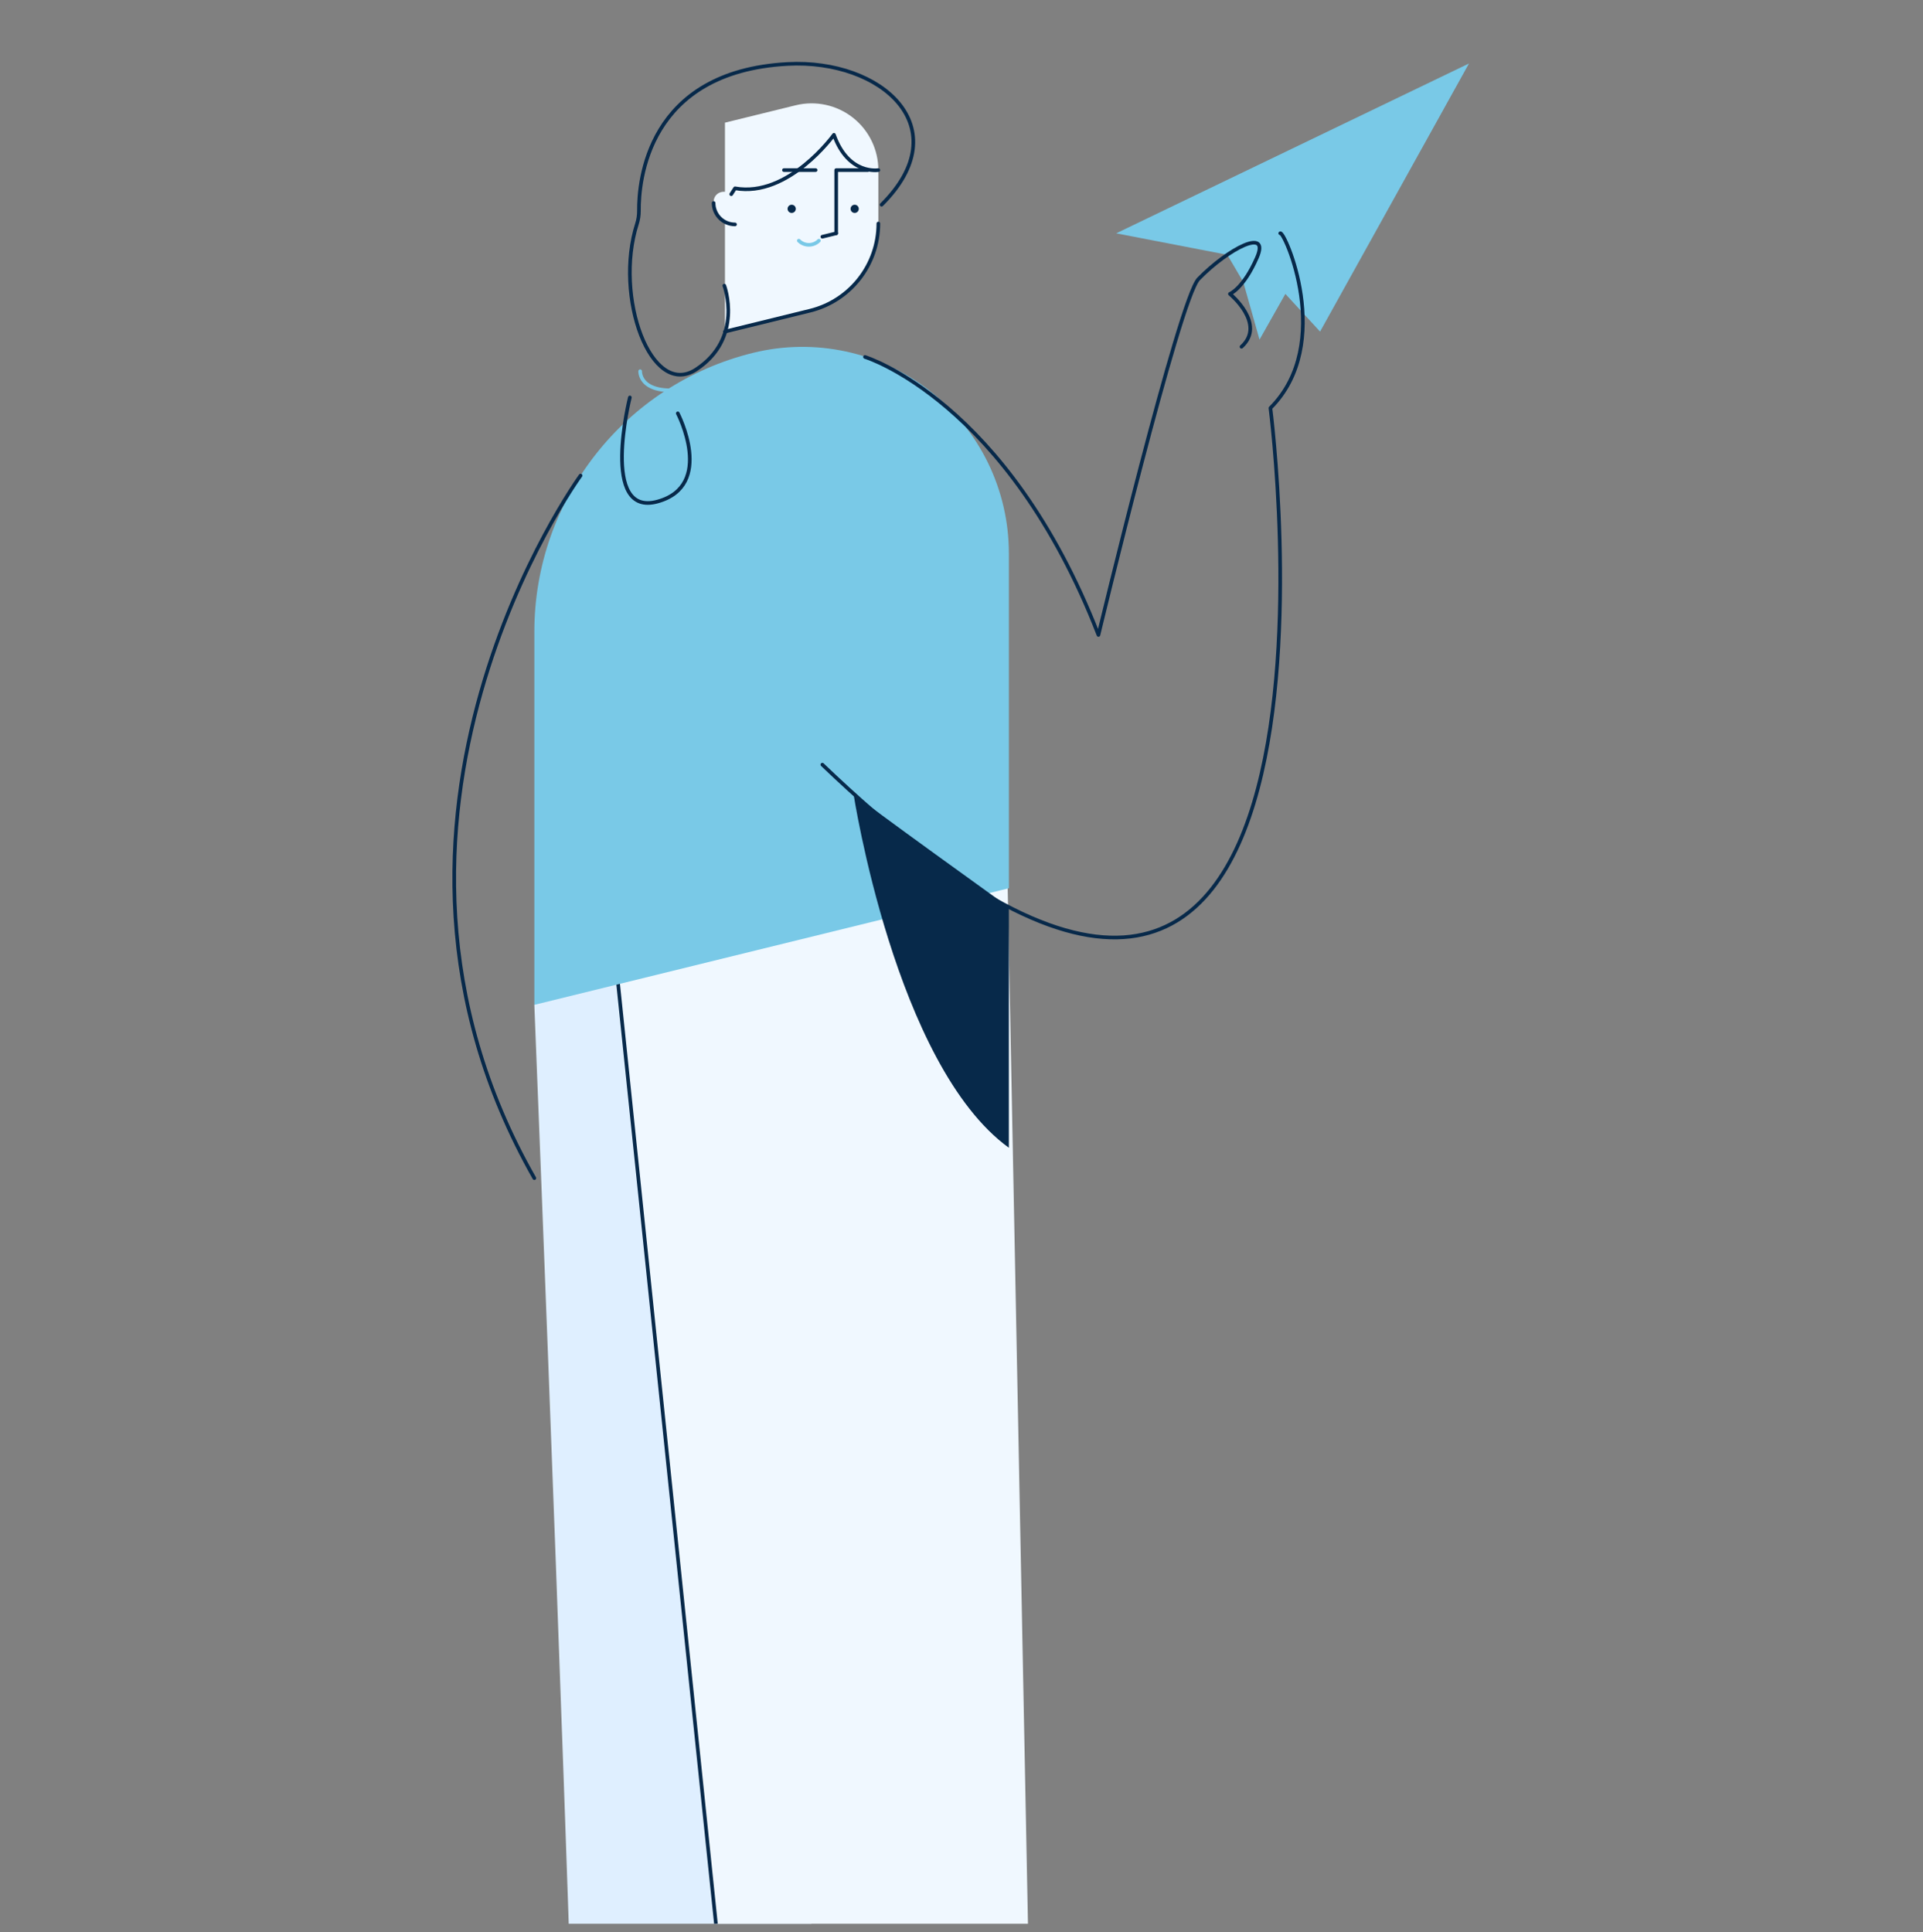 <svg width="200" height="201" viewBox="0 0 200 201" fill="none" xmlns="http://www.w3.org/2000/svg">
<rect x="0" y="0" width="200" height="201" fill="#808080" stroke="none"/>
<g clip-path="url(#clip0_721_12375)">
<rect width="200" height="200" transform="translate(0 0.103)" fill="none"/>
<path d="M55.573 104.521L76.805 82.846L87.332 245.64H55.573L60.264 239.239C59.963 214.277 55.573 104.521 55.573 104.521Z" fill="#DFEFFF"/>
<path d="M63.175 91.653L98.39 89.24L104.793 91.848L107.803 245.64H75.094L78.552 239.442L63.175 91.653Z" fill="#F0F8FF"/>
<path d="M75.094 245.64L78.553 239.442L63.175 91.653" stroke="#07294A" stroke-width="0.378" stroke-linecap="round" stroke-linejoin="round"/>
<path d="M91.352 17.692V23.251C91.352 27.549 88.417 31.292 84.243 32.318L75.398 34.492V12.759L82.753 10.951C84.824 10.442 87.014 10.914 88.693 12.229C90.371 13.545 91.352 15.56 91.352 17.692V17.692Z" fill="#F0F8FF"/>
<path d="M91.352 23.251C91.352 27.549 88.417 31.292 84.243 32.318L75.398 34.492" stroke="#07294A" stroke-width="0.378" stroke-linecap="round" stroke-linejoin="round"/>
<path d="M82.339 22.148C82.103 22.148 81.912 21.957 81.912 21.721C81.912 21.486 82.103 21.295 82.339 21.295C82.575 21.295 82.766 21.486 82.766 21.721C82.766 21.957 82.575 22.148 82.339 22.148Z" fill="#07294A"/>
<path d="M88.89 22.148C88.654 22.148 88.463 21.957 88.463 21.721C88.463 21.486 88.654 21.295 88.89 21.295C89.125 21.295 89.316 21.486 89.316 21.721C89.316 21.957 89.125 22.148 88.89 22.148Z" fill="#07294A"/>
<path d="M86.968 24.266V17.693H90.262" stroke="#07294A" stroke-width="0.378" stroke-linecap="round" stroke-linejoin="round"/>
<path d="M81.535 17.692H84.828" stroke="#07294A" stroke-width="0.378" stroke-linecap="round" stroke-linejoin="round"/>
<path d="M76.447 21.061V23.343C75.216 23.343 74.218 22.345 74.218 21.114C74.218 21.045 74.221 20.978 74.227 20.911C74.352 19.526 76.447 19.671 76.447 21.061Z" fill="#F0F8FF"/>
<path d="M76.447 23.343C75.216 23.343 74.218 22.345 74.218 21.114" stroke="#07294A" stroke-width="0.378" stroke-linecap="round" stroke-linejoin="round"/>
<path d="M85.168 25.034C84.891 25.311 84.516 25.467 84.124 25.467C83.732 25.467 83.357 25.311 83.08 25.034" stroke="#79C9E7" stroke-width="0.378" stroke-linecap="round" stroke-linejoin="round"/>
<path d="M86.969 24.271L85.528 24.625" stroke="#07294A" stroke-width="0.378" stroke-linecap="round" stroke-linejoin="round"/>
<path d="M104.926 57.553V92.391L55.574 104.521V65.721C55.574 51.964 64.966 39.983 78.326 36.7H78.326C84.733 35.125 91.508 36.583 96.701 40.654C101.893 44.724 104.926 50.956 104.926 57.553V57.553Z" fill="#79C9E7"/>
<path d="M75.333 29.712C75.333 29.712 77.37 35.176 72.395 38.434C67.704 41.506 63.837 30.855 66.246 23.286C66.387 22.847 66.456 22.388 66.452 21.927C66.422 18.959 67.254 7.44 81.912 6.654C91.703 6.129 99.754 13.279 91.689 21.295" stroke="#07294A" stroke-width="0.378" stroke-linecap="round" stroke-linejoin="round"/>
<path d="M91.352 17.692C91.352 17.692 88.236 18.233 86.732 14.023C86.732 14.023 82.005 20.589 76.449 19.587L76.053 20.199" stroke="#07294A" stroke-width="0.378" stroke-linecap="round" stroke-linejoin="round"/>
<path d="M66.58 38.612C66.58 38.612 66.42 41.409 72.014 40.37" stroke="#79C9E7" stroke-width="0.378" stroke-linecap="round" stroke-linejoin="round"/>
<path d="M65.509 41.341C65.509 41.341 62.371 53.823 68.386 52.169C74.401 50.514 70.491 42.995 70.491 42.995" stroke="#07294A" stroke-width="0.378" stroke-linecap="round" stroke-linejoin="round"/>
<path d="M127.645 26.502L116.089 24.271L152.781 6.604L137.292 34.492L133.683 30.571L130.996 35.326L129.297 29.309" fill="#79C9E7"/>
<path d="M89.96 37.13C89.96 37.13 104.771 41.642 114.244 66.046C114.244 66.046 122.652 31.062 124.66 29.01C127.768 25.836 132.129 23.597 130.725 26.805C129.322 30.013 127.918 30.571 127.918 30.571C127.918 30.571 131.728 33.704 129.121 36.069" stroke="#07294A" stroke-width="0.378" stroke-linecap="round" stroke-linejoin="round"/>
<path d="M133.148 24.266C133.533 23.897 138.846 35.727 132.129 42.444C132.129 42.444 144.16 135.679 85.528 79.537" stroke="#07294A" stroke-width="0.378" stroke-linecap="round" stroke-linejoin="round"/>
<path d="M88.766 82.551C88.766 82.551 93.1 110.813 104.926 119.386V94.364C104.926 94.364 89.816 83.52 88.766 82.551Z" fill="#07294A"/>
<path d="M60.383 49.467C60.383 49.467 34.342 85.252 55.574 122.546" stroke="#07294A" stroke-width="0.378" stroke-linecap="round" stroke-linejoin="round"/>
</g>
<defs>
<clipPath id="clip0_721_12375">
<rect width="200" height="200" fill="none" transform="translate(0 0.103)"/>
</clipPath>
</defs>
</svg>

